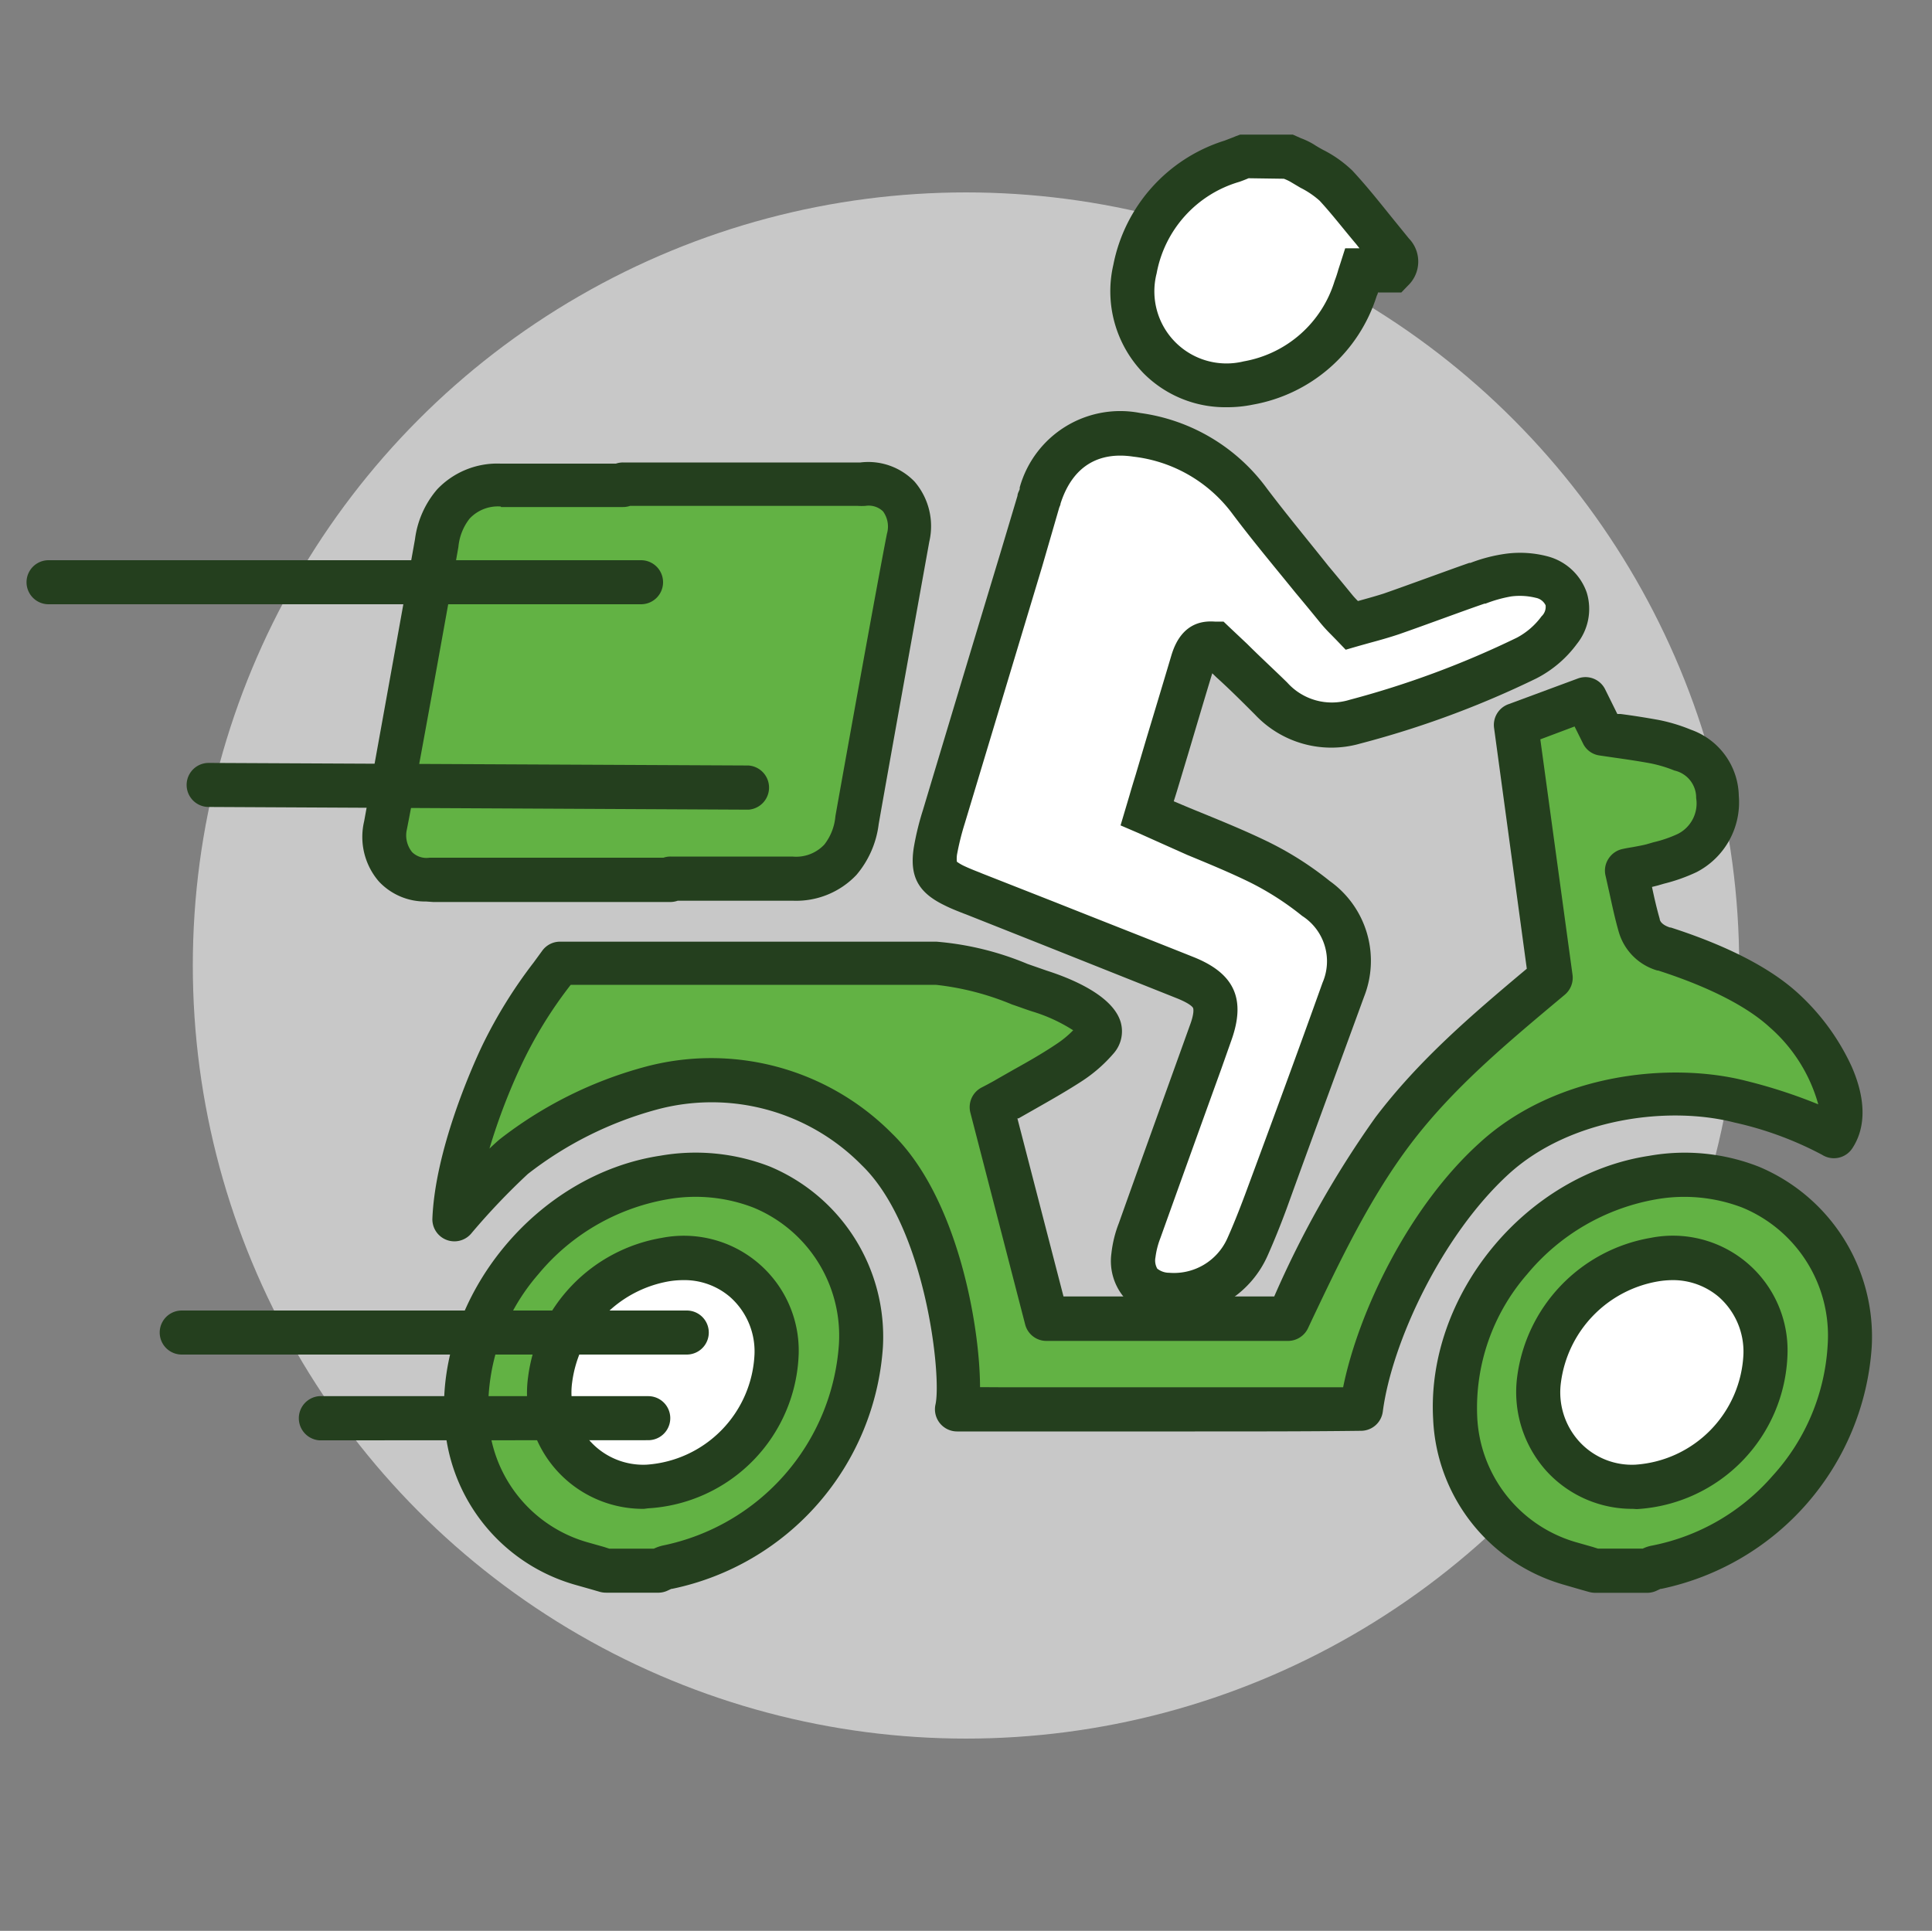 <svg xmlns="http://www.w3.org/2000/svg" viewBox="0 0 150 149.93"><rect x="0" y="0" width="150" height="149.93" fill="#808080" stroke="none"/><defs><style>.cls-1{fill:none;}.cls-2{fill:#c8c8c8;}.cls-3{fill:#fff;}.cls-4{fill:#243f1e;}.cls-5{fill:#62b244;}.cls-6{fill:#e6e6e6;}</style></defs><title>services_domestic_delivery_services</title><g id="Layer_2" data-name="Layer 2"><g id="icon_final" data-name="icon final"><rect class="cls-1" width="150" height="149.93"/><circle class="cls-2" cx="75" cy="74.97" r="60.03"/><path class="cls-3" d="M100,12.13a8,8,0,0,1,1.07.5,12.56,12.56,0,0,1,2.63,1.79c1.53,1.64,2.88,3.45,4.32,5.18a.91.91,0,0,1,0,1.4h-2.34c-.15.46-.29.94-.46,1.41a10.7,10.7,0,0,1-8.34,7.33,7.31,7.31,0,0,1-8.77-8.86,10.83,10.83,0,0,1,7.53-8.37l1-.38Z"/><path class="cls-4" d="M95.24,31.62A8.94,8.94,0,0,1,88.8,29a9.14,9.14,0,0,1-2.36-8.44,12.65,12.65,0,0,1,8.63-9.64l.6-.23.32-.13.3-.11h4.08l.34.15.29.13a5.91,5.91,0,0,1,1,.48c.21.14.44.27.69.41A9.31,9.31,0,0,1,105,13.25c1.07,1.15,2.05,2.38,3,3.56l1.38,1.7a2.58,2.58,0,0,1-.07,3.67l-.51.53h-1.82c0,.09-.06.19-.1.29a12.34,12.34,0,0,1-9.61,8.42A9.74,9.74,0,0,1,95.24,31.62Zm1.7-17.78c-.23.1-.47.19-.72.28a9.12,9.12,0,0,0-6.42,7.11,5.6,5.6,0,0,0,6.76,6.83,9,9,0,0,0,7.06-6.25,9.08,9.08,0,0,0,.29-.88l.15-.46.38-1.19h1.11l-.26-.33c-1-1.18-1.86-2.31-2.84-3.37a6.79,6.79,0,0,0-1.48-1l-.81-.48a3.79,3.79,0,0,0-.48-.22l0,0Z"/><path class="cls-3" d="M94.29,50c-1.22-.08-1.45.64-1.68,1.42Q91.23,56,89.84,60.66c-.24.78-.47,1.56-.74,2.48.55.25,1.05.48,1.55.69,2.4,1,4.85,1.94,7.19,3.09a24.82,24.82,0,0,1,4.37,2.81,5.91,5.91,0,0,1,2.12,7.12c-2,5.48-4,11-6,16.41-.44,1.2-.91,2.39-1.43,3.56a6.25,6.25,0,0,1-6.21,3.66,2.56,2.56,0,0,1-2.64-3,7.69,7.69,0,0,1,.48-1.93c1.82-5.1,3.67-10.2,5.51-15.3.83-2.31.37-3.38-1.95-4.3q-8.19-3.25-16.41-6.49c-.52-.21-1-.41-1.55-.66-1.36-.66-1.67-1.2-1.44-2.69a20.55,20.55,0,0,1,.66-2.68Q76.95,51.18,80.61,39c.06-.19.13-.38.2-.58a6.4,6.4,0,0,1,7.48-4.63A12.87,12.87,0,0,1,97,39c2.11,2.83,4.42,5.51,6.65,8.25.36.43.77.82,1.27,1.34,1-.29,2-.55,3-.89,2.22-.77,4.42-1.6,6.64-2.38a11.88,11.88,0,0,1,2.52-.67,6.67,6.67,0,0,1,2.56.17,2.51,2.51,0,0,1,1.4,4.12,7.42,7.42,0,0,1-2.53,2.17A72.5,72.5,0,0,1,105.21,56a6.36,6.36,0,0,1-6.49-1.79C97.28,52.76,95.76,51.39,94.29,50Z"/><path class="cls-4" d="M91.15,102.22c-.21,0-.43,0-.64,0a4.55,4.55,0,0,1-3.27-1.52,4.39,4.39,0,0,1-.95-3.38,9.19,9.19,0,0,1,.58-2.35c1.56-4.39,3.17-8.84,4.72-13.15l.78-2.17c.38-1,.28-1.33.26-1.38s-.19-.32-1.22-.74L80.67,73.25,75,71l-.19-.07c-.48-.19-1-.39-1.49-.64-2.06-1-2.72-2.27-2.37-4.5a21.6,21.6,0,0,1,.71-2.9q3-10,6-19.92L79,38.49c0-.17.11-.34.17-.51l0-.13a8.1,8.1,0,0,1,9.36-5.78,14.61,14.61,0,0,1,9.84,5.87c1.51,2,3.17,4,4.76,6,.62.74,1.24,1.49,1.85,2.24a6.49,6.49,0,0,0,.45.49c.69-.19,1.34-.37,2-.58,1.12-.39,2.27-.81,3.38-1.21s2.17-.79,3.26-1.17l.09,0a12.29,12.29,0,0,1,2.81-.72,8.39,8.39,0,0,1,3.22.22,4.4,4.4,0,0,1,3,2.79,4.34,4.34,0,0,1-.76,4,9,9,0,0,1-3.15,2.68,73.78,73.78,0,0,1-13.68,5.06,8.13,8.13,0,0,1-8.16-2.25c-1-1-2-2-3-2.9l-.32-.31c-.61,2-1.23,4.1-1.84,6.15l-.84,2.79c-.1.34-.21.68-.31,1l.15.06c.72.31,1.47.62,2.19.91,1.68.69,3.41,1.4,5.08,2.22a25.49,25.49,0,0,1,4.69,3,7.6,7.6,0,0,1,2.66,9c-1.94,5.32-3.89,10.58-6,16.42-.51,1.38-1,2.58-1.48,3.66A7.94,7.94,0,0,1,91.15,102.22ZM74.29,66.91a3.36,3.36,0,0,0,.54.32c.38.18.8.35,1.24.52l.19.08,5.67,2.23c3.52,1.4,7.17,2.83,10.75,4.26,3.17,1.27,4.07,3.26,2.92,6.47L94.82,83c-1.56,4.31-3.16,8.76-4.73,13.14a6.28,6.28,0,0,0-.38,1.49,1.28,1.28,0,0,0,.14.88,1.49,1.49,0,0,0,.93.32,4.54,4.54,0,0,0,4.5-2.65c.45-1,.91-2.15,1.4-3.46,2.16-5.83,4.1-11.09,6-16.41a4.18,4.18,0,0,0-1.58-5.19,22.25,22.25,0,0,0-4.06-2.61c-1.57-.77-3.25-1.46-4.87-2.13L90,65.41l-1.07-.48-.51-.23L87,64.09l.69-2.32c.16-.56.32-1.08.48-1.6l.83-2.8c.65-2.15,1.3-4.31,1.94-6.46.83-2.82,2.79-2.68,3.44-2.64l.62,0,.45.43L96.83,50c1,1,2.09,2,3.11,3a4.65,4.65,0,0,0,4.84,1.34,71.59,71.59,0,0,0,13-4.83,5.67,5.67,0,0,0,1.91-1.66A1,1,0,0,0,120,47a1.06,1.06,0,0,0-.76-.58,5.17,5.17,0,0,0-1.9-.11,10.22,10.22,0,0,0-2,.56l-.08,0c-1.08.37-2.17.77-3.22,1.15s-2.28.83-3.43,1.23c-.75.25-1.49.46-2.2.65l-.93.26-1,.29-.72-.75-.45-.46a11.75,11.75,0,0,1-.9-1c-.61-.75-1.22-1.49-1.84-2.23-1.62-2-3.3-4-4.86-6.08A11.16,11.16,0,0,0,88,35.46c-2.75-.42-4.69.79-5.61,3.49l-.05.15c0,.12-.09.25-.12.38L80.91,44l-6,19.92a20.39,20.39,0,0,0-.61,2.45A2.37,2.37,0,0,0,74.29,66.91Z"/><path class="cls-5" d="M47.06,122l-2-.56a12.36,12.36,0,0,1-8.9-11.29c-.52-9.11,6.92-17.37,15.31-18.67a14.21,14.21,0,0,1,7.62.74,12.52,12.52,0,0,1,7.7,12.32,18.86,18.86,0,0,1-15,17.19,3.23,3.23,0,0,0-.64.27Z"/><path class="cls-4" d="M51.16,123.67h-4.1a1.84,1.84,0,0,1-.47-.06l-.62-.18-1.34-.38A14,14,0,0,1,34.5,110.2c-.55-9.59,7.13-19,16.76-20.46a15.9,15.9,0,0,1,8.51.84,14.33,14.33,0,0,1,8.78,14,20.59,20.59,0,0,1-16.36,18.79l-.06,0-.3.14A1.7,1.7,0,0,1,51.16,123.67Zm-3.86-3.42h3.47a3.25,3.25,0,0,1,.73-.25,17.15,17.15,0,0,0,13.63-15.57A10.76,10.76,0,0,0,58.5,93.77a12.47,12.47,0,0,0-6.71-.64,16.72,16.72,0,0,0-10,5.82A15.84,15.84,0,0,0,37.92,110a10.6,10.6,0,0,0,7.67,9.75l1.31.37Z"/><path class="cls-5" d="M67,37.58c-.21,0-.41,0-.62,0h-18v.09c-3.15,0-6.29,0-9.44,0a4.76,4.76,0,0,0-3.73,1.48,5.78,5.78,0,0,0-1.29,3.07C33.23,46,30.6,60.65,30,64.13c-.53,2.86,1.39,4.39,3.51,4.18.2,0,.41,0,.62,0h18v-.09c3.15,0,6.3,0,9.45,0a4.69,4.69,0,0,0,3.73-1.48,5.74,5.74,0,0,0,1.29-3.06c.68-3.84,3.31-18.45,4-21.92C71,38.89,69.09,37.37,67,37.58Z"/><path class="cls-4" d="M33.08,70a4.91,4.91,0,0,1-3.66-1.55,5.29,5.29,0,0,1-1.15-4.67c.66-3.6,3.28-18.14,3.95-21.91A7.37,7.37,0,0,1,33.94,38a6.43,6.43,0,0,1,4.93-2h.07c2.87,0,5.79,0,8.61,0h.27a1.71,1.71,0,0,1,.55-.09H66.56a1.89,1.89,0,0,0,.24,0h0A5,5,0,0,1,71,37.39a5.3,5.3,0,0,1,1.15,4.67C71.5,45.67,68.88,60.21,68.22,64a7.49,7.49,0,0,1-1.73,3.94,6.44,6.44,0,0,1-4.92,2h-.08c-2.89,0-5.85,0-8.7,0h-.17a1.78,1.78,0,0,1-.56.1H33.64Zm5.79-30.67a3,3,0,0,0-2.41.94,4.18,4.18,0,0,0-.87,2.2c-.66,3.77-3.28,18.32-4,21.93A2.06,2.06,0,0,0,32,66.17a1.59,1.59,0,0,0,1.35.43c.25,0,.47,0,.64,0H51.51a1.67,1.67,0,0,1,.55-.09h.72c2.87,0,5.83,0,8.74,0h0A3,3,0,0,0,64,65.58a4.13,4.13,0,0,0,.86-2.2c.67-3.77,3.29-18.33,4-21.93a2,2,0,0,0-.3-1.74,1.6,1.6,0,0,0-1.36-.43,4.74,4.74,0,0,1-.63,0H48.92a1.63,1.63,0,0,1-.55.09h-.82c-2.83,0-5.75,0-8.64,0Z"/><path class="cls-5" d="M138.5,78.43c-3-2.77-8.07-4.37-9.34-4.78a2.71,2.71,0,0,1-1.92-1.83c-.4-1.4-.67-2.84-1-4.3.79-.15,1.4-.23,2-.4A15.86,15.86,0,0,0,131,66.2a4.42,4.42,0,0,0,2.35-4.36,3.89,3.89,0,0,0-2.69-3.6,12.08,12.08,0,0,0-2.2-.65c-1.35-.26-2.72-.43-4-.62l-1.34-2.72-5.39,2c.9,6.61,1.79,13.13,2.68,19.64-4.44,3.71-8.76,7.33-12.2,11.86s-5.79,9.62-8.15,14.59H81.24C79.81,96.85,78.41,91.41,77,86c.51-.28.87-.46,1.22-.66,1.6-.92,3.23-1.79,4.77-2.8a9.94,9.94,0,0,0,2.14-2c1.14-1.39-2.44-3-4.43-3.63s-5.55-2.17-8-2.17l-29.23,0A40.56,40.56,0,0,0,39,81.9c-1.63,3.47-3.54,8.74-3.69,12.76a50.32,50.32,0,0,1,4.62-4.86,30.44,30.44,0,0,1,10.55-5.28c6.45-2,13.14.4,17.61,4.72,5.4,5.22,6.83,17.42,6.21,20.19,9.27,0,22.3,0,31.43,0,.76-5.86,4.83-14.47,10.33-19.5S130,84.2,135.11,85.52a28.07,28.07,0,0,1,7.3,2.72C144,85.85,141.61,81.3,138.5,78.43Z"/><path class="cls-4" d="M92.77,111.15H85c-3.8,0-7.47,0-10.69,0h0a1.72,1.72,0,0,1-1.68-2.09c.49-2.15-.74-13.77-5.72-18.58a16.34,16.34,0,0,0-15.93-4.32,28.31,28.31,0,0,0-10,5,52.77,52.77,0,0,0-4.41,4.64,1.71,1.71,0,0,1-3-1.17c.21-5.27,3-11.61,3.86-13.42a37,37,0,0,1,4-6.47l.65-.89a1.7,1.7,0,0,1,1.4-.73l29.23,0h0a23.17,23.17,0,0,1,7.07,1.73l1.49.52c1.88.6,5.13,1.92,5.74,4a2.59,2.59,0,0,1-.51,2.38A11.53,11.53,0,0,1,83.92,84c-1.16.75-2.36,1.43-3.52,2.09l-1.32.75-.09,0,3.58,13.83H98.93a77,77,0,0,1,7.86-13.91c3.37-4.44,7.43-7.92,11.75-11.54L116,56.53a1.71,1.71,0,0,1,1.09-1.84l5.4-2a1.7,1.7,0,0,1,2.14.85l.94,1.9.25,0c1,.13,1.94.28,2.94.46a13.21,13.21,0,0,1,2.52.76A5.56,5.56,0,0,1,135,61.79a6.1,6.1,0,0,1-3.28,5.93,13.62,13.62,0,0,1-2.54.9l-.52.15-.4.1c.18.86.37,1.68.6,2.48,0,.12.12.45.8.67l.06,0c4.43,1.43,7.77,3.16,9.91,5.13h0a17.74,17.74,0,0,1,4.13,5.66c1.11,2.53,1.13,4.73.05,6.36a1.71,1.71,0,0,1-2.34.5,26.78,26.78,0,0,0-6.82-2.51c-5.09-1.31-12.74-.35-17.51,4-5.24,4.79-9.09,13.14-9.78,18.45a1.71,1.71,0,0,1-1.69,1.49C101.87,111.15,97.4,111.15,92.77,111.15Zm-14.91-3.43H85c6.68,0,13.58,0,19.28,0,1.18-5.82,5.07-14,10.62-19,5.93-5.41,14.87-6.28,20.67-4.79a40.35,40.35,0,0,1,5.6,1.82,12.35,12.35,0,0,0-3.79-6h0c-1.22-1.12-3.71-2.8-8.64-4.39l-.06,0a4.39,4.39,0,0,1-3-3c-.29-1-.52-2.08-.74-3.09-.1-.43-.19-.86-.29-1.29a1.68,1.68,0,0,1,.24-1.31,1.71,1.71,0,0,1,1.1-.75c.27-.06.52-.1.76-.14.43-.08.77-.14,1.08-.22l.55-.16a9.49,9.49,0,0,0,1.89-.65,2.65,2.65,0,0,0,1.42-2.78A2.16,2.16,0,0,0,130,59.83a10.22,10.22,0,0,0-1.87-.56c-.92-.17-1.87-.31-2.79-.44l-1.16-.17a1.67,1.67,0,0,1-1.28-.94l-.65-1.31-2.66,1,2.5,18.28a1.72,1.72,0,0,1-.6,1.55C117,81,112.84,84.45,109.52,88.83c-3.16,4.18-5.45,9-7.66,13.65l-.3.64a1.72,1.72,0,0,1-1.55,1H81.24a1.7,1.7,0,0,1-1.65-1.29L75.34,86.4a1.72,1.72,0,0,1,.84-1.94l.48-.25c.27-.15.49-.26.7-.39l1.35-.77c1.17-.65,2.27-1.28,3.34-2A7.68,7.68,0,0,0,83.32,80a12.68,12.68,0,0,0-3.14-1.45c-.48-.15-1-.35-1.6-.55a21.31,21.31,0,0,0-5.92-1.53h0l-28.35,0-.17.22a33.09,33.09,0,0,0-3.61,5.9A46.82,46.82,0,0,0,38,89.19c.31-.3.58-.54.79-.72a31.76,31.76,0,0,1,11.14-5.59A19.77,19.77,0,0,1,69.24,88c5.09,4.92,6.84,14.89,6.85,19.71Z"/><path class="cls-3" d="M60.3,105.16a7.21,7.21,0,0,0-8.64-7.35,10.82,10.82,0,0,0-8.94,9.33,7.3,7.3,0,0,0,7.53,8.3A10.71,10.71,0,0,0,60.3,105.16Z"/><path class="cls-4" d="M50,117.16a9,9,0,0,1-9-10.23A12.59,12.59,0,0,1,51.38,96.12a8.92,8.92,0,0,1,10.63,9h0a12.42,12.42,0,0,1-11.7,12ZM53.06,99.4a6.92,6.92,0,0,0-1.11.09,9.17,9.17,0,0,0-7.53,7.86,5.66,5.66,0,0,0,1.42,4.58,5.56,5.56,0,0,0,4.36,1.8,9,9,0,0,0,8.38-8.58,5.64,5.64,0,0,0-1.92-4.46A5.44,5.44,0,0,0,53.06,99.4Z"/><path class="cls-5" d="M123.83,122l-2-.55a12.38,12.38,0,0,1-8.9-11.3c-.52-9.11,6.93-17.37,15.32-18.67a14.17,14.17,0,0,1,7.61.74,12.52,12.52,0,0,1,7.7,12.32c-.34,8.44-7.21,15.8-15,17.2a3.27,3.27,0,0,0-.65.26Z"/><path class="cls-4" d="M127.93,123.68h-4.1a1.84,1.84,0,0,1-.47-.07l-.64-.18-1.31-.38a14,14,0,0,1-10.14-12.84c-.55-9.6,7.13-19,16.76-20.46a15.75,15.75,0,0,1,8.52.84,14.31,14.31,0,0,1,8.77,14A20.6,20.6,0,0,1,129,123.37l-.07,0-.3.14A1.71,1.71,0,0,1,127.93,123.68Zm-3.86-3.43h3.47a2.79,2.79,0,0,1,.74-.24,16.63,16.63,0,0,0,9.34-5.41,16.45,16.45,0,0,0,4.28-10.17,10.75,10.75,0,0,0-6.62-10.66,12.6,12.6,0,0,0-6.72-.64,16.75,16.75,0,0,0-10,5.82A15.8,15.8,0,0,0,114.69,110a10.63,10.63,0,0,0,7.67,9.75l1.3.37Z"/><path class="cls-3" d="M137.07,105.16a7.2,7.2,0,0,0-8.63-7.35,10.84,10.84,0,0,0-9,9.33,7.31,7.31,0,0,0,7.54,8.3A10.7,10.7,0,0,0,137.07,105.16Z"/><path class="cls-4" d="M126.78,117.16a9,9,0,0,1-6.7-2.92,9.17,9.17,0,0,1-2.29-7.31,12.6,12.6,0,0,1,10.36-10.81,8.9,8.9,0,0,1,10.63,9.06h0a12.42,12.42,0,0,1-11.7,12Zm3.05-17.76a7.15,7.15,0,0,0-1.11.1,9.16,9.16,0,0,0-7.53,7.85,5.68,5.68,0,0,0,1.42,4.58,5.53,5.53,0,0,0,4.36,1.8,9,9,0,0,0,8.39-8.58,5.66,5.66,0,0,0-1.93-4.46A5.5,5.5,0,0,0,129.83,99.4Z"/><line class="cls-6" x1="14.11" y1="103.47" x2="53.32" y2="103.47"/><path class="cls-4" d="M53.32,105.18H14.11a1.71,1.71,0,1,1,0-3.42H53.32a1.71,1.71,0,1,1,0,3.42Z"/><line class="cls-6" x1="24.79" y1="110.12" x2="50.33" y2="110.12"/><path class="cls-4" d="M24.79,111.84a1.72,1.72,0,0,1,0-3.43H50.33a1.71,1.71,0,1,1,0,3.42Z"/><line class="cls-6" x1="3.73" y1="45.21" x2="49.77" y2="45.21"/><path class="cls-4" d="M49.77,46.92h-46a1.71,1.71,0,1,1,0-3.42h46a1.71,1.71,0,1,1,0,3.42Z"/><line class="cls-6" x1="16.21" y1="60.95" x2="58.13" y2="61.16"/><path class="cls-4" d="M58.13,62.87h0L16.2,62.66a1.71,1.71,0,0,1,0-3.42h0l41.92.2a1.72,1.72,0,0,1,0,3.43Z"/></g></g></svg>